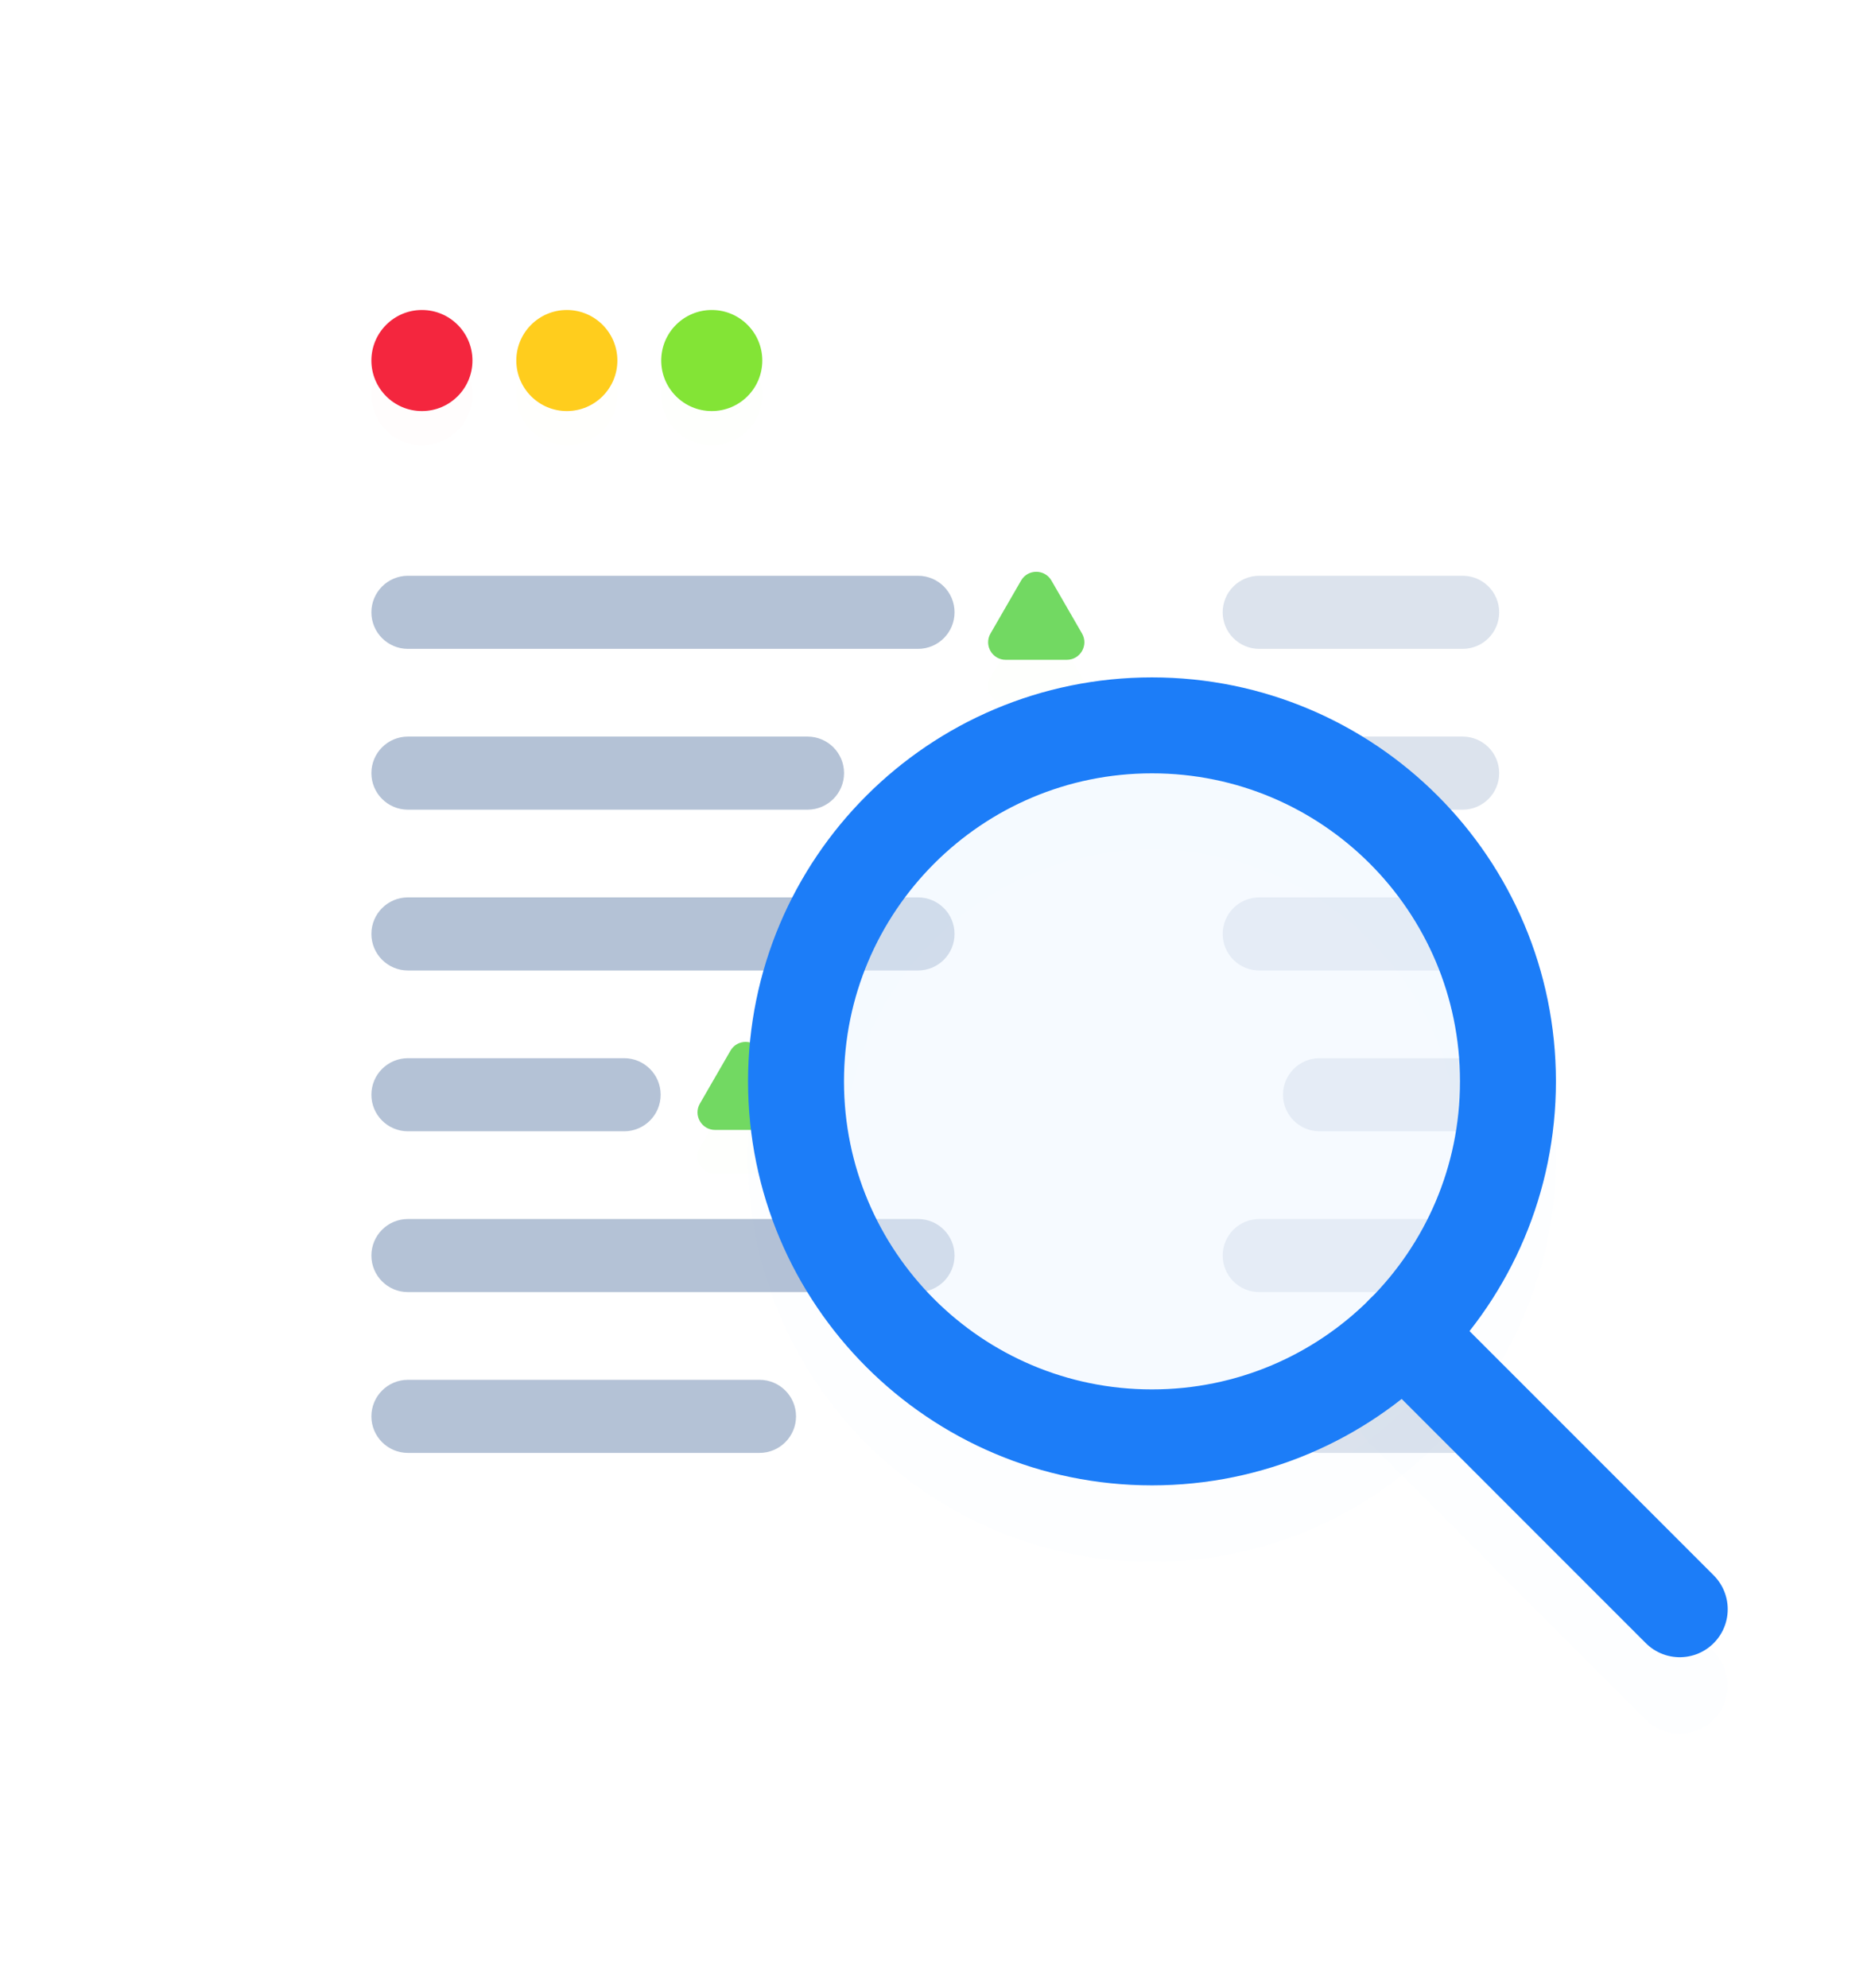 <svg width="128" height="136" viewBox="0 0 128 136" fill="none" xmlns="http://www.w3.org/2000/svg">
<g filter="url(#filter0_d)">
<path d="M98.171 12H29.799C22.62 12 16.799 17.82 16.799 25V102.91C16.799 110.09 22.62 115.91 29.799 115.91H98.171C105.351 115.91 111.171 110.09 111.171 102.91V25C111.171 17.82 105.351 12 98.171 12Z" fill="white" fill-opacity="0.01"/>
</g>
<path d="M98.171 12H29.799C22.62 12 16.799 17.82 16.799 25V102.91C16.799 110.09 22.62 115.91 29.799 115.91H98.171C105.351 115.91 111.171 110.09 111.171 102.91V25C111.171 17.82 105.351 12 98.171 12Z" fill="white"/>
<g filter="url(#filter1_d)">
<path d="M28.865 28.119C30.774 28.119 32.322 26.571 32.322 24.662C32.322 22.753 30.774 21.205 28.865 21.205C26.956 21.205 25.408 22.753 25.408 24.662C25.408 26.571 26.956 28.119 28.865 28.119Z" fill="#F4263E" fill-opacity="0.01"/>
</g>
<path d="M28.865 28.119C30.774 28.119 32.322 26.571 32.322 24.662C32.322 22.753 30.774 21.205 28.865 21.205C26.956 21.205 25.408 22.753 25.408 24.662C25.408 26.571 26.956 28.119 28.865 28.119Z" fill="#F4263E"/>
<g filter="url(#filter2_d)">
<path d="M38.779 28.119C40.688 28.119 42.236 26.571 42.236 24.662C42.236 22.753 40.688 21.205 38.779 21.205C36.87 21.205 35.322 22.753 35.322 24.662C35.322 26.571 36.87 28.119 38.779 28.119Z" fill="#FFCD1D" fill-opacity="0.01"/>
</g>
<path d="M38.779 28.119C40.688 28.119 42.236 26.571 42.236 24.662C42.236 22.753 40.688 21.205 38.779 21.205C36.87 21.205 35.322 22.753 35.322 24.662C35.322 26.571 36.87 28.119 38.779 28.119Z" fill="#FFCD1D"/>
<g filter="url(#filter3_d)">
<path d="M48.693 28.119C50.602 28.119 52.15 26.571 52.15 24.662C52.15 22.753 50.602 21.205 48.693 21.205C46.784 21.205 45.236 22.753 45.236 24.662C45.236 26.571 46.784 28.119 48.693 28.119Z" fill="#83E436" fill-opacity="0.01"/>
</g>
<path d="M48.693 28.119C50.602 28.119 52.15 26.571 52.15 24.662C52.15 22.753 50.602 21.205 48.693 21.205C46.784 21.205 45.236 22.753 45.236 24.662C45.236 26.571 46.784 28.119 48.693 28.119Z" fill="#83E436"/>
<path d="M62.803 39.385H27.908C26.527 39.385 25.408 40.504 25.408 41.885C25.408 43.266 26.527 44.385 27.908 44.385H62.803C64.184 44.385 65.303 43.266 65.303 41.885C65.303 40.504 64.184 39.385 62.803 39.385Z" fill="#B4C2D6"/>
<path d="M100.063 39.385H86.147C84.767 39.385 83.647 40.504 83.647 41.885C83.647 43.266 84.767 44.385 86.147 44.385H100.063C101.443 44.385 102.563 43.266 102.563 41.885C102.563 40.504 101.443 39.385 100.063 39.385Z" fill="#DCE3ED"/>
<path d="M55.244 50.385H27.908C26.527 50.385 25.408 51.504 25.408 52.885C25.408 54.266 26.527 55.385 27.908 55.385H55.244C56.625 55.385 57.744 54.266 57.744 52.885C57.744 51.504 56.625 50.385 55.244 50.385Z" fill="#B4C2D6"/>
<path d="M100.063 50.385H90.272C88.892 50.385 87.772 51.504 87.772 52.885C87.772 54.266 88.892 55.385 90.272 55.385H100.063C101.444 55.385 102.563 54.266 102.563 52.885C102.563 51.504 101.444 50.385 100.063 50.385Z" fill="#DCE3ED"/>
<path d="M62.803 61.385H27.908C26.527 61.385 25.408 62.504 25.408 63.885C25.408 65.266 26.527 66.385 27.908 66.385H62.803C64.184 66.385 65.303 65.266 65.303 63.885C65.303 62.504 64.184 61.385 62.803 61.385Z" fill="#B4C2D6"/>
<path d="M100.063 61.385H86.147C84.767 61.385 83.647 62.504 83.647 63.885C83.647 65.266 84.767 66.385 86.147 66.385H100.063C101.443 66.385 102.563 65.266 102.563 63.885C102.563 62.504 101.443 61.385 100.063 61.385Z" fill="#DCE3ED"/>
<path d="M42.697 72.385H27.908C26.527 72.385 25.408 73.504 25.408 74.885C25.408 76.266 26.527 77.385 27.908 77.385H42.697C44.077 77.385 45.197 76.266 45.197 74.885C45.197 73.504 44.077 72.385 42.697 72.385Z" fill="#B4C2D6"/>
<path d="M100.063 72.385H90.272C88.892 72.385 87.772 73.504 87.772 74.885C87.772 76.266 88.892 77.385 90.272 77.385H100.063C101.444 77.385 102.563 76.266 102.563 74.885C102.563 73.504 101.444 72.385 100.063 72.385Z" fill="#DCE3ED"/>
<path d="M62.803 83.385H27.908C26.527 83.385 25.408 84.504 25.408 85.885C25.408 87.266 26.527 88.385 27.908 88.385H62.803C64.184 88.385 65.303 87.266 65.303 85.885C65.303 84.504 64.184 83.385 62.803 83.385Z" fill="#B4C2D6"/>
<path d="M100.063 83.385H86.147C84.767 83.385 83.647 84.504 83.647 85.885C83.647 87.266 84.767 88.385 86.147 88.385H100.063C101.443 88.385 102.563 87.266 102.563 85.885C102.563 84.504 101.443 83.385 100.063 83.385Z" fill="#DCE3ED"/>
<path d="M51.958 94.385H27.908C26.527 94.385 25.408 95.504 25.408 96.885C25.408 98.266 26.527 99.385 27.908 99.385H51.958C53.339 99.385 54.458 98.266 54.458 96.885C54.458 95.504 53.339 94.385 51.958 94.385Z" fill="#B4C2D6"/>
<path d="M100.063 94.385H90.272C88.892 94.385 87.772 95.504 87.772 96.885C87.772 98.266 88.892 99.385 90.272 99.385H100.063C101.444 99.385 102.563 98.266 102.563 96.885C102.563 95.504 101.444 94.385 100.063 94.385Z" fill="#DCE3ED"/>
<g filter="url(#filter4_d)">
<path d="M69.854 39.713C70.316 38.913 71.47 38.913 71.932 39.713L74.023 43.334C74.485 44.134 73.908 45.134 72.984 45.134H68.802C67.878 45.134 67.301 44.134 67.763 43.334L69.854 39.713Z" fill="#72D962" fill-opacity="0.01"/>
</g>
<path d="M69.854 39.713C70.316 38.913 71.47 38.913 71.932 39.713L74.023 43.334C74.485 44.134 73.908 45.134 72.984 45.134H68.802C67.878 45.134 67.301 44.134 67.763 43.334L69.854 39.713Z" fill="#72D962"/>
<g filter="url(#filter5_d)">
<path d="M49.972 71.871C50.434 71.071 51.589 71.071 52.05 71.871L54.141 75.492C54.603 76.292 54.026 77.292 53.102 77.292H48.92C47.997 77.292 47.419 76.292 47.881 75.492L49.972 71.871Z" fill="#72D962" fill-opacity="0.01"/>
</g>
<path d="M49.972 71.871C50.434 71.07 51.589 71.07 52.05 71.871L54.141 75.492C54.603 76.292 54.026 77.292 53.102 77.292H48.92C47.997 77.292 47.419 76.292 47.881 75.492L49.972 71.871Z" fill="#72D962"/>
<g filter="url(#filter6_d)">
<path d="M78.81 98.323C92.26 98.323 103.163 87.42 103.163 73.971C103.163 60.521 92.26 49.618 78.81 49.618C65.361 49.618 54.458 60.521 54.458 73.971C54.458 87.42 65.361 98.323 78.81 98.323Z" fill="#EFF6FF" fill-opacity="0.01" stroke="#1C7DF8" stroke-opacity="0.01" stroke-width="6.563" stroke-linecap="round" stroke-linejoin="round"/>
<path d="M96.029 91.189L114.916 110.079" stroke="#1C7DF8" stroke-opacity="0.01" stroke-width="6.563" stroke-linecap="round" stroke-linejoin="round"/>
</g>
<path d="M78.81 98.323C92.26 98.323 103.163 87.42 103.163 73.971C103.163 60.521 92.26 49.618 78.81 49.618C65.361 49.618 54.458 60.521 54.458 73.971C54.458 87.42 65.361 98.323 78.81 98.323Z" fill="#EFF6FF" fill-opacity="0.5" stroke="#1C7DF8" stroke-width="6.563" stroke-linecap="round" stroke-linejoin="round"/>
<path d="M96.029 91.189L114.916 110.079" stroke="#1C7DF8" stroke-width="6.563" stroke-linecap="round" stroke-linejoin="round"/>
<defs>
<filter id="filter0_d" x="0.799" y="0" width="126.372" height="135.91" filterUnits="userSpaceOnUse" color-interpolation-filters="sRGB">
<feFlood flood-opacity="0" result="BackgroundImageFix"/>
<feColorMatrix in="SourceAlpha" type="matrix" values="0 0 0 0 0 0 0 0 0 0 0 0 0 0 0 0 0 0 127 0"/>
<feOffset dy="4"/>
<feGaussianBlur stdDeviation="8"/>
<feColorMatrix type="matrix" values="0 0 0 0 0.109 0 0 0 0 0.491 0 0 0 0 0.971 0 0 0 0.13 0"/>
<feBlend mode="normal" in2="BackgroundImageFix" result="effect1_dropShadow"/>
<feBlend mode="normal" in="SourceGraphic" in2="effect1_dropShadow" result="shape"/>
</filter>
<filter id="filter1_d" x="23.067" y="21.205" width="11.596" height="11.596" filterUnits="userSpaceOnUse" color-interpolation-filters="sRGB">
<feFlood flood-opacity="0" result="BackgroundImageFix"/>
<feColorMatrix in="SourceAlpha" type="matrix" values="0 0 0 0 0 0 0 0 0 0 0 0 0 0 0 0 0 0 127 0"/>
<feOffset dy="2.341"/>
<feGaussianBlur stdDeviation="1.171"/>
<feColorMatrix type="matrix" values="0 0 0 0 0.957 0 0 0 0 0.149 0 0 0 0 0.243 0 0 0 0.12 0"/>
<feBlend mode="normal" in2="BackgroundImageFix" result="effect1_dropShadow"/>
<feBlend mode="normal" in="SourceGraphic" in2="effect1_dropShadow" result="shape"/>
</filter>
<filter id="filter2_d" x="32.981" y="21.205" width="11.596" height="11.596" filterUnits="userSpaceOnUse" color-interpolation-filters="sRGB">
<feFlood flood-opacity="0" result="BackgroundImageFix"/>
<feColorMatrix in="SourceAlpha" type="matrix" values="0 0 0 0 0 0 0 0 0 0 0 0 0 0 0 0 0 0 127 0"/>
<feOffset dy="2.341"/>
<feGaussianBlur stdDeviation="1.171"/>
<feColorMatrix type="matrix" values="0 0 0 0 1 0 0 0 0 0.805 0 0 0 0 0.113 0 0 0 0.25 0"/>
<feBlend mode="normal" in2="BackgroundImageFix" result="effect1_dropShadow"/>
<feBlend mode="normal" in="SourceGraphic" in2="effect1_dropShadow" result="shape"/>
</filter>
<filter id="filter3_d" x="42.895" y="21.205" width="11.596" height="11.596" filterUnits="userSpaceOnUse" color-interpolation-filters="sRGB">
<feFlood flood-opacity="0" result="BackgroundImageFix"/>
<feColorMatrix in="SourceAlpha" type="matrix" values="0 0 0 0 0 0 0 0 0 0 0 0 0 0 0 0 0 0 127 0"/>
<feOffset dy="2.341"/>
<feGaussianBlur stdDeviation="1.171"/>
<feColorMatrix type="matrix" values="0 0 0 0 0.514 0 0 0 0 0.894 0 0 0 0 0.212 0 0 0 0.25 0"/>
<feBlend mode="normal" in2="BackgroundImageFix" result="effect1_dropShadow"/>
<feBlend mode="normal" in="SourceGraphic" in2="effect1_dropShadow" result="shape"/>
</filter>
<filter id="filter4_d" x="62.6" y="37.113" width="16.585" height="16.021" filterUnits="userSpaceOnUse" color-interpolation-filters="sRGB">
<feFlood flood-opacity="0" result="BackgroundImageFix"/>
<feColorMatrix in="SourceAlpha" type="matrix" values="0 0 0 0 0 0 0 0 0 0 0 0 0 0 0 0 0 0 127 0"/>
<feOffset dy="3"/>
<feGaussianBlur stdDeviation="2.5"/>
<feColorMatrix type="matrix" values="0 0 0 0 0.448 0 0 0 0 0.85 0 0 0 0 0.383 0 0 0 0.4 0"/>
<feBlend mode="normal" in2="BackgroundImageFix" result="effect1_dropShadow"/>
<feBlend mode="normal" in="SourceGraphic" in2="effect1_dropShadow" result="shape"/>
</filter>
<filter id="filter5_d" x="42.718" y="69.271" width="16.585" height="16.021" filterUnits="userSpaceOnUse" color-interpolation-filters="sRGB">
<feFlood flood-opacity="0" result="BackgroundImageFix"/>
<feColorMatrix in="SourceAlpha" type="matrix" values="0 0 0 0 0 0 0 0 0 0 0 0 0 0 0 0 0 0 127 0"/>
<feOffset dy="3"/>
<feGaussianBlur stdDeviation="2.5"/>
<feColorMatrix type="matrix" values="0 0 0 0 0.448 0 0 0 0 0.85 0 0 0 0 0.383 0 0 0 0.4 0"/>
<feBlend mode="normal" in2="BackgroundImageFix" result="effect1_dropShadow"/>
<feBlend mode="normal" in="SourceGraphic" in2="effect1_dropShadow" result="shape"/>
</filter>
<filter id="filter6_d" x="45.007" y="45.399" width="79.359" height="79.362" filterUnits="userSpaceOnUse" color-interpolation-filters="sRGB">
<feFlood flood-opacity="0" result="BackgroundImageFix"/>
<feColorMatrix in="SourceAlpha" type="matrix" values="0 0 0 0 0 0 0 0 0 0 0 0 0 0 0 0 0 0 127 0"/>
<feOffset dy="5.232"/>
<feGaussianBlur stdDeviation="3.085"/>
<feColorMatrix type="matrix" values="0 0 0 0 0.109 0 0 0 0 0.491 0 0 0 0 0.971 0 0 0 0.15 0"/>
<feBlend mode="normal" in2="BackgroundImageFix" result="effect1_dropShadow"/>
<feBlend mode="normal" in="SourceGraphic" in2="effect1_dropShadow" result="shape"/>
</filter>
</defs>
</svg>
